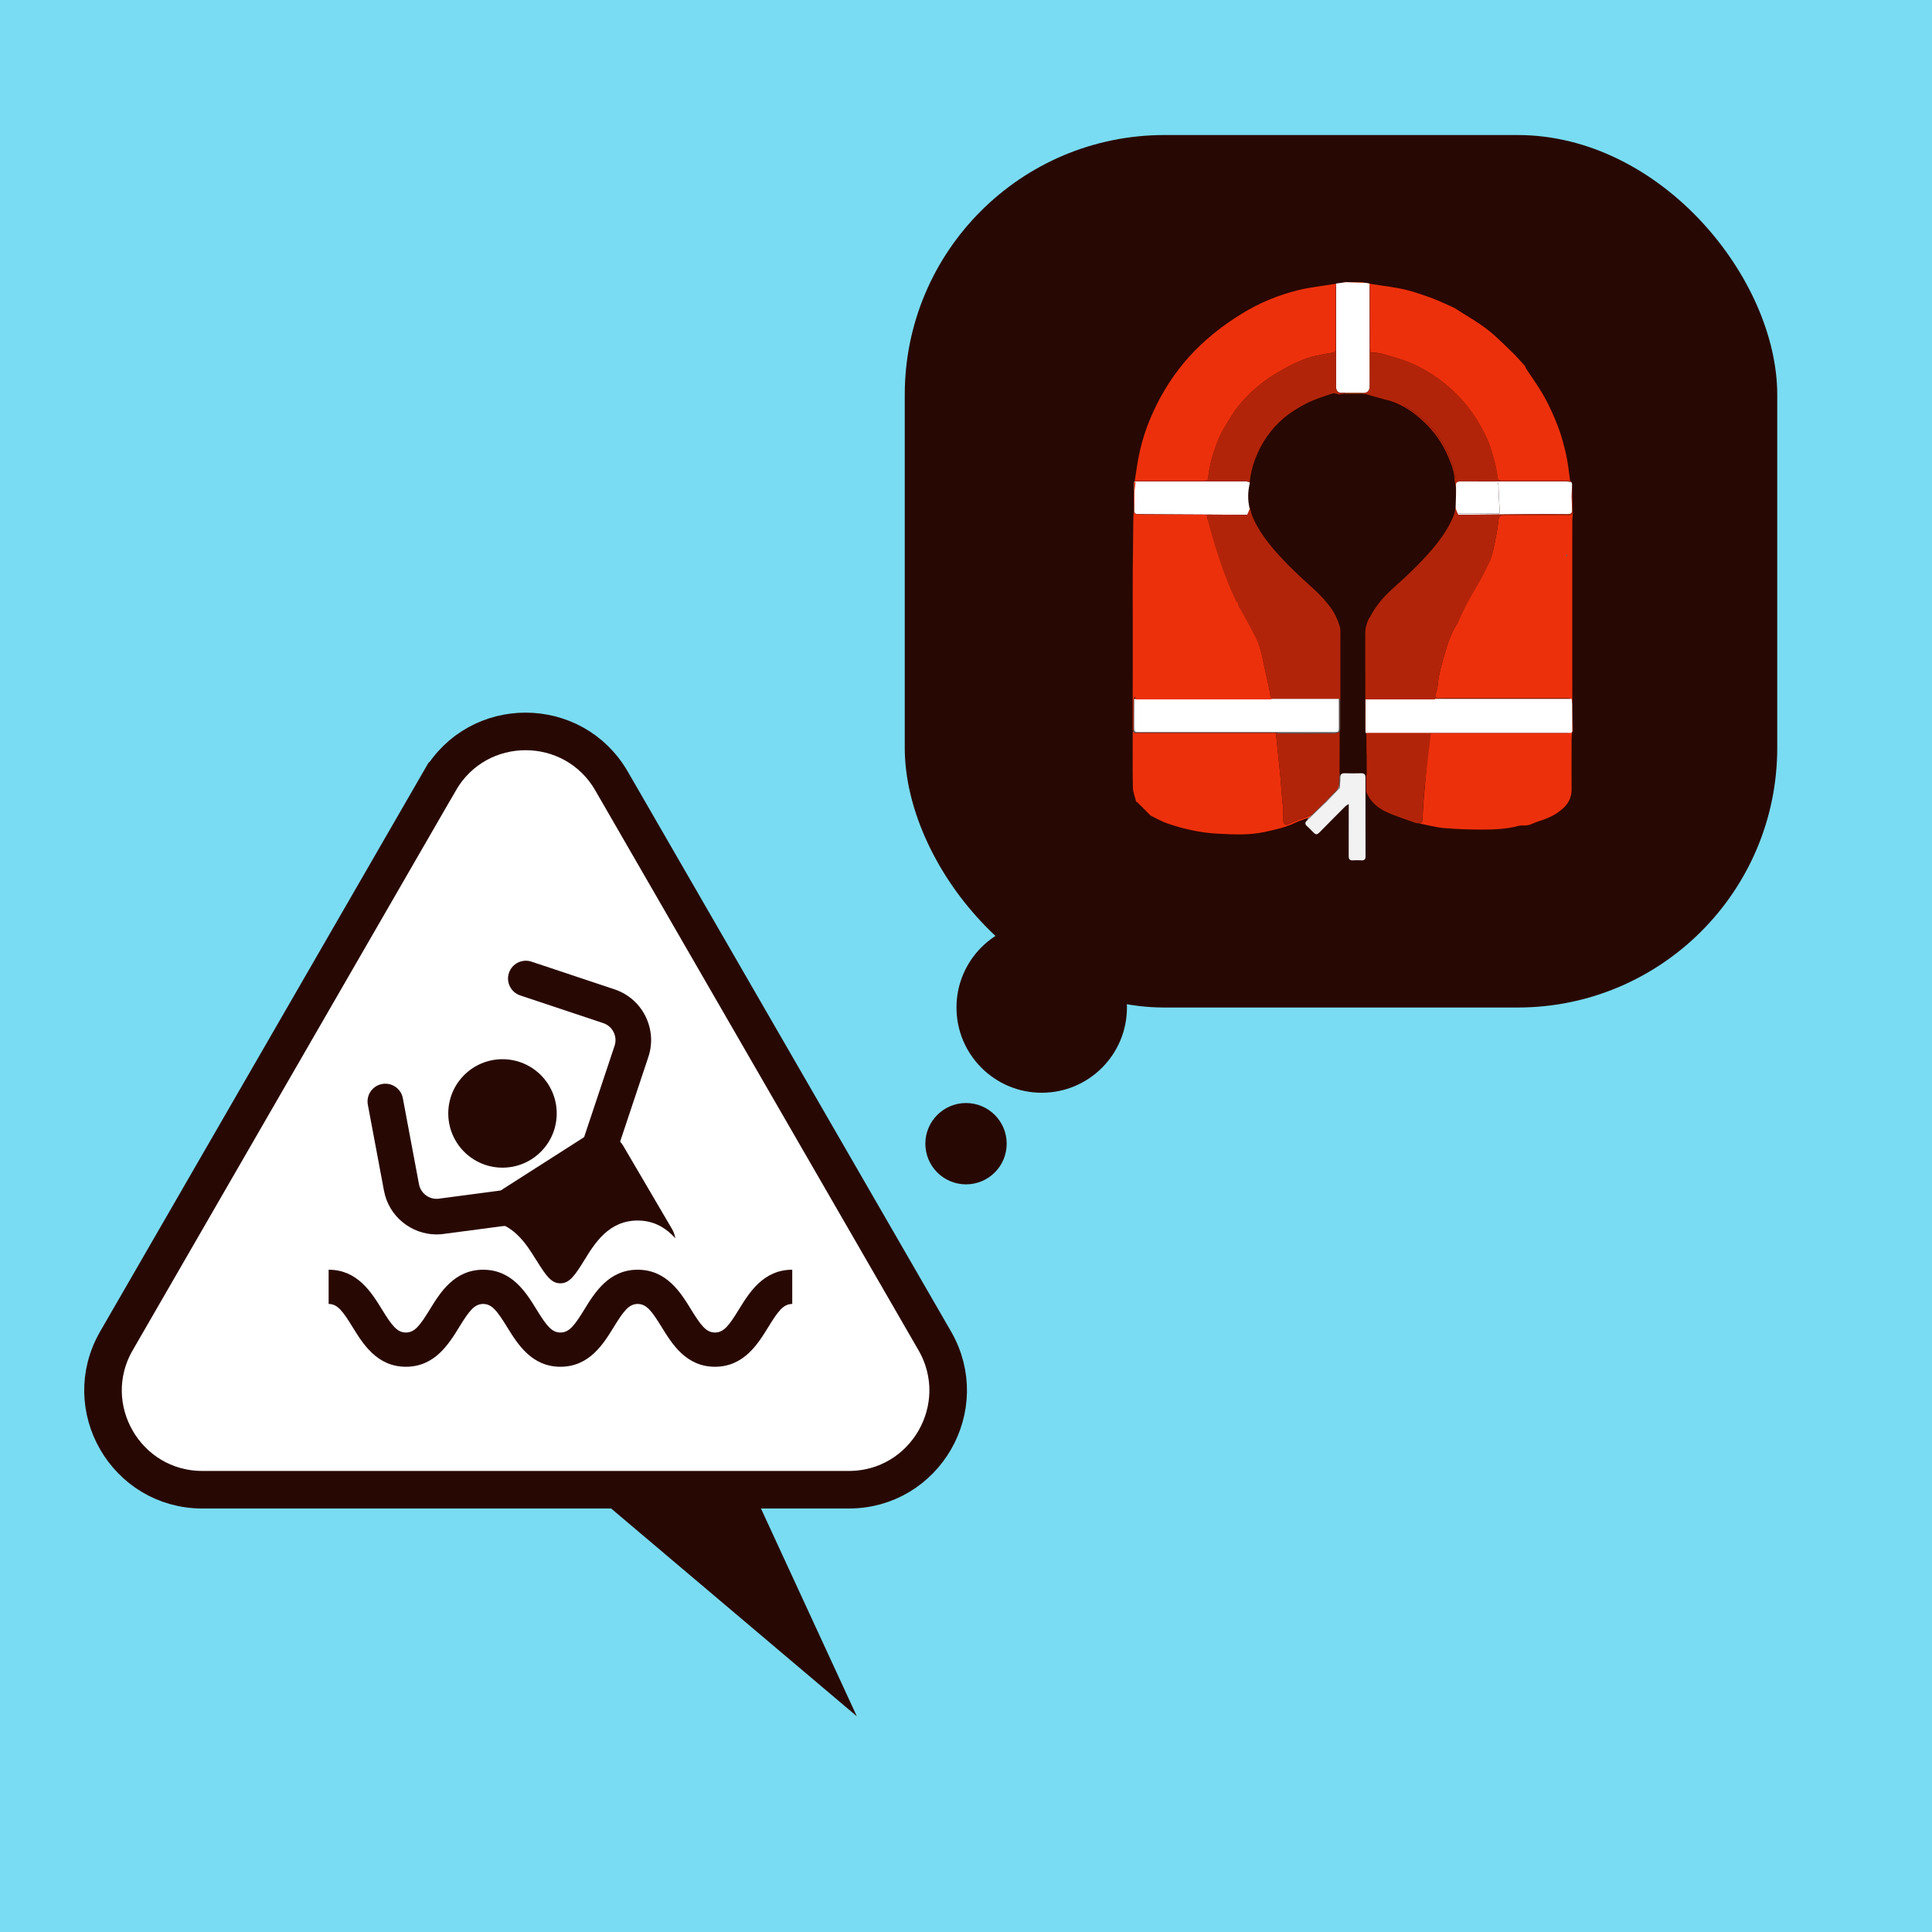 <?xml version="1.0" encoding="UTF-8"?>
<svg id="Laag_2" data-name="Laag 2" xmlns="http://www.w3.org/2000/svg" viewBox="0 0 441.81 441.81">
  <defs>
    <style>
      .cls-1 {
        fill: #ed300c;
      }

      .cls-2 {
        fill: #9a9a9a;
      }

      .cls-3 {
        fill: #b22409;
      }

      .cls-4 {
        fill: #280802;
      }

      .cls-5 {
        fill: #636363;
      }

      .cls-6 {
        fill: #dd5b20;
      }

      .cls-7 {
        fill: #505050;
      }

      .cls-8, .cls-9 {
        fill: #fff;
      }

      .cls-10 {
        fill: #515151;
      }

      .cls-11 {
        fill: #f2f2f2;
      }

      .cls-12 {
        fill: #a1a1a1;
      }

      .cls-9 {
        stroke: #280802;
        stroke-miterlimit: 10;
        stroke-width: 8.59px;
      }

      .cls-13 {
        fill: #7b7b7b;
      }

      .cls-14 {
        fill: #79dcf2;
      }
    </style>
  </defs>
  <g id="Laag_1-2" data-name="Laag 1">
    <rect class="cls-14" width="441.81" height="441.81"/>
  </g>
  <g id="Laag_2-2" data-name="Laag 2">
    <circle class="cls-4" cx="238.22" cy="230.4" r="19.49"/>
    <circle class="cls-4" cx="220.91" cy="261.54" r="9.3"/>
    <g>
      <rect class="cls-4" x="206.9" y="30.88" width="199.52" height="199.52" rx="59.39" ry="59.39"/>
      <g>
        <path class="cls-1" d="M307.31,64.54c1.43,0,2.86,0,4.28,0,.75.15,1.49.32,2.24.44,2.43.4,4.88.65,7.27,1.2,2.18.5,4.31,1.26,6.42,2.03,1.73.64,3.4,1.47,5.09,2.21.18.12.35.23.53.35,2.26,1.46,4.63,2.78,6.76,4.41,2.03,1.55,3.85,3.39,5.71,5.17,1.09,1.04,2.06,2.2,3.08,3.3.05.1.11.21.16.31.04.1.06.21.12.29,1.42,2.19,2.98,4.3,4.23,6.58,1.23,2.23,2.28,4.59,3.18,6.98.77,2.04,1.32,4.18,1.79,6.31.42,1.9.6,3.86.88,5.79-4.03,0-8.07,0-12.1,0-1.19,0-2.39,0-3.58,0-.47,0-.8-.09-.9-.66-.21-1.27-.39-2.56-.74-3.8-.47-1.71-.95-3.44-1.67-5.05-1.94-4.32-4.61-8.15-8.15-11.35-3.72-3.36-7.93-5.84-12.75-7.23-1.86-.53-3.69-1.31-5.77-1.17-.03-.39-.07-.75-.07-1.11,0-4.46,0-8.92-.01-13.38,0-.39-.11-.77-.17-1.16-.28-.05-.56-.14-.85-.16-1.51-.06-3.01-.11-4.52-.15-.18,0-.36-.02-.54-.03.01-.04.03-.09.04-.13Z"/>
        <path class="cls-1" d="M359.51,167.39c-.04.55-.12,1.11-.12,1.66-.01,3.85-.02,7.69,0,11.54,0,1.67-.65,3.05-1.83,4.16-1.53,1.44-3.38,2.33-5.38,2.95-.8.25-1.57.6-2.35.91-.32.06-.63.11-.95.17-.53.02-1.08-.07-1.58.07-2.68.73-5.43.86-8.17.86-2.96,0-5.93-.09-8.87-.34-1.93-.17-3.83-.7-5.75-1.06.72-.07.77-.61.8-1.16.07-1.27.12-2.53.22-3.8.12-1.6.28-3.2.42-4.8.14-1.6.26-3.21.42-4.81.16-1.66.41-3.3.52-4.96.07-1.09.05-1.16,1.14-1.17,2.33-.01,4.65,0,6.98,0,7.72,0,15.43,0,23.15,0,.41,0,.83-.11,1.24-.16.04,0,.09-.02.13-.03Z"/>
        <path class="cls-3" d="M359.38,167.42c-.41.06-.83.16-1.24.16-7.72,0-15.43,0-23.15,0-2.33,0-4.65,0-6.98,0-1.09,0-1.06.08-1.14,1.17-.11,1.66-.36,3.31-.52,4.96-.16,1.6-.28,3.2-.42,4.81-.14,1.6-.3,3.2-.42,4.8-.1,1.26-.15,2.53-.22,3.8-.03.55-.07,1.09-.8,1.16-.24-.02-.49,0-.71-.08-1.99-.71-4.01-1.36-5.96-2.17-1.77-.73-3.4-1.74-4.53-3.36-.34-.49-.58-1.05-.87-1.58,0-1.21,0-2.42,0-3.64.04-.18.12-.36.12-.53,0-2.93.01-5.86-.01-8.79,0-.29-.2-.58-.3-.87,0-.11,0-.22,0-.33.05-.33.15-.67.15-1,.02-2.06.01-4.11.01-6.17.05,0,.1,0,.16,0,0,2.1,0,4.19,0,6.29q0,1.35,1.37,1.35c15.16,0,30.31,0,45.47,0Z"/>
        <path class="cls-11" d="M306.36,180.2c.05-.79.15-1.58.13-2.36-.02-.77.29-1.03,1.03-1.01,1.25.04,2.49.03,3.74,0,.7-.02,1,.23.99.97-.01,6.02,0,12.04.02,18.06,0,.66-.25.91-.9.88-.66-.03-1.33-.04-1.99,0-.74.05-.97-.28-.96-.99.02-3.58.01-7.16.01-10.74,0-.31,0-.63,0-1.15-.36.24-.59.34-.76.51-1.87,1.88-3.75,3.75-5.6,5.65-.96.99-1.05,1.02-2,.07-.37-.38-.72-.78-1.13-1.12-.53-.43-.58-.84-.09-1.31,0,0,0,0,0,0,1.49-1.43,2.97-2.87,4.46-4.3,1.01-1.05,2.03-2.1,3.04-3.15Z"/>
        <path class="cls-2" d="M306.36,180.2c-1.01,1.05-2.03,2.1-3.04,3.15-.06,0-.13,0-.19-.01.78-.82,1.54-1.65,2.35-2.44.51-.49.75-1.03.73-1.74-.02-.78.08-1.56.13-2.34,0,0,.02.02.02.02,0,1.12,0,2.24,0,3.37Z"/>
        <path class="cls-1" d="M259.5,109.92c.33-2.01.58-4.04,1-6.03.71-3.41,1.83-6.69,3.29-9.86,2.11-4.59,4.83-8.78,8.2-12.52,1.68-1.86,3.53-3.6,5.48-5.18,2.05-1.67,4.23-3.19,6.48-4.58,4.01-2.48,8.36-4.27,12.93-5.4,2.56-.63,5.21-.91,7.82-1.34.86-.14,1.72-.22,2.58-.33.18,0,.36.02.54.03-.75.1-1.5.2-2.25.31-.06.39-.16.77-.16,1.16-.01,4.43,0,8.86,0,13.29,0,.24.04.5-.03.71-.06.18-.25.41-.42.45-.64.14-1.3.18-1.95.32-1.39.3-2.81.51-4.13.99-1.63.59-3.24,1.3-4.75,2.15-1.96,1.1-3.94,2.21-5.67,3.62-2.59,2.1-4.98,4.43-6.77,7.31-1.3,2.09-2.65,4.15-3.45,6.5-.35,1.05-.79,2.07-1.06,3.14-.36,1.4-.67,2.82-.85,4.25-.12.96-.04,1.01-1.03,1.01-5.25,0-10.5,0-15.75,0Z"/>
        <path class="cls-3" d="M332.94,115.65c0-1.33,0-2.65,0-3.98.25-2.69-.53-5.2-1.57-7.61-1.08-2.51-2.58-4.79-4.46-6.8-1.59-1.7-3.42-3.09-5.37-4.31-.91-.57-1.95-.91-2.93-1.36-1.91-.93-3.84-1.78-6.05-1.43-.42-.06-.85-.11-1.27-.17,0-.05,0-.1,0-.16.13,0,.27,0,.4,0q1.51.03,1.51-1.5c0-7.78,0-15.56-.01-23.33.06.39.17.77.17,1.16.01,4.46,0,8.92.01,13.38,0,.36.04.73.07,1.11,2.08-.13,3.91.64,5.77,1.17,4.82,1.38,9.03,3.87,12.75,7.23,3.54,3.2,6.21,7.03,8.15,11.35.72,1.61,1.19,3.34,1.67,5.05.34,1.24.53,2.53.74,3.8.09.57.43.66.9.66,1.19,0,2.39,0,3.58,0,4.03,0,8.07,0,12.1,0,.11.11.22.21.33.32,0,0-.04,0-.04,0-.42-.05-.83-.15-1.25-.15-3.98-.01-7.95,0-11.93,0-4.05,0-8.11,0-12.16-.01-.59,0-.96.1-.92.83.08,1.53.1,3.07.15,4.6,0,.05,0,.09,0,.14-.1.22-.2.45-.3.67,0-.22-.01-.44-.02-.66Z"/>
        <path class="cls-8" d="M313.18,64.85c0,7.83,0,15.66.01,23.48q0,1.54-1.51,1.51c-.13,0-.27,0-.4,0-1.22,0-2.44,0-3.67,0-.24,0-.48,0-.72,0q-1.35.03-1.35-1.36c0-7.88,0-15.76,0-23.64.75-.1,1.5-.21,2.25-.31,1.51.05,3.01.09,4.52.16.29.01.57.1.85.16Z"/>
        <path class="cls-8" d="M285.79,116.32c.01.24.09.5.02.71-.09.24-.28.48-.49.63-.15.1-.41.06-.62.06-8.16-.04-16.32-.1-24.48-.13-.66,0-.88-.26-.87-.9.03-1.56.01-3.13.01-4.69,0-.53,0-1.06,0-1.59,0-.1.01-.19.02-.29.18,0,.37-.03.55-.03,8.31,0,16.62,0,24.93,0,.31,0,.62.11.92.17,0,.1,0,.19,0,.29-.44,1.93-.48,3.85,0,5.78Z"/>
        <path class="cls-5" d="M306.18,159.78c.05,0,.11,0,.16,0,0,.05,0,.1,0,.15,0,2.5,0,5,0,7.5,0,0,0,0,0,0-.43.11-.85.3-1.28.3-4.04.02-8.09.02-12.13,0-.42,0-.84-.1-1.25-.15-10.72,0-21.45,0-32.17,0-.05,0-.1,0-.16,0-.06-.1-.11-.2-.17-.31,0-2.14,0-4.28.01-6.42,0-.36.1-.72.15-1.08,0,0,.02.01.02.01,0,2.07-.02,4.14-.02,6.21,0,1.41,0,1.41,1.42,1.41,9.9,0,19.8,0,29.7,0,4.88,0,9.77,0,14.65,0,.98,0,1.08-.1,1.08-1.03,0-2.2,0-4.41-.01-6.61Z"/>
        <path class="cls-12" d="M299.17,187.01c.32-.26.63-.53.95-.79,1-.96,2-1.92,3-2.88.06,0,.13,0,.19.01-1.49,1.43-2.97,2.87-4.46,4.3.11-.22.21-.43.32-.65Z"/>
        <path class="cls-1" d="M359.7,167.27s-.08,0-.08,0c0,0-.08,0-.08,0,0-2.08,0-4.16-.03-6.24,0-.42-.09-.83-.14-1.25-.41-.06-.83-.16-1.24-.16-9.47,0-18.94,0-28.41,0-.27,0-.53,0-.8,0-.55,0-.79-.24-.64-.8.18-.69.43-1.38.49-2.08.23-2.74,1.05-5.33,1.8-7.94.68-2.36,1.58-4.65,2.96-6.72.92-1.38,1.73-2.84,2.59-4.27,2.04.09,3.03-1.25,3.8-3.02.98,2.9,3.41,3.55,5.62,3.06,1.37-.3,2.59-.99,3-2.52.06-.21.09-.6,0-.65-.63-.32-1.28-.66-1.96-.79-.27-.05-.68.37-.95.66-.58.6-1.32.48-1.93.28-.33-.11-.63-.74-.69-1.17-.11-.81-.02-1.64-.04-2.46-.02-.78.24-1.31,1.05-1.54.74-.21,1.26.14,1.64.66.44.62.88.75,1.53.37.29-.17.64-.25.95-.38.52-.21.59-.53.4-1.08-1.04-2.87-5.99-3.3-7.79-.99.31-1.12.69-2.22.92-3.36.4-2.02.82-4.05,1.02-6.09.09-.93.5-.91,1.15-.91,4.83,0,9.66.01,14.49,0,.45,0,.91-.2,1.36-.3-.05.45-.14.89-.14,1.34,0,13.21-.02,26.41,0,39.62,0,2.91.1,5.83.15,8.74ZM352.22,134.11c.11-.03.21-.07.32-.1.25.22.53.41.74.66.49.59,1,1.18,1.39,1.83.45.75,1.03,1.09,1.9.99.31-.04.64.03.95-.02.32-.05.63-.17.95-.26-.1-.31-.12-.68-.31-.93-.96-1.29-1.94-2.57-2.95-3.83-.65-.81-.68-.96.03-1.74.94-1.04,1.88-2.08,2.8-3.13.16-.18.24-.43.35-.65-.3-.14-.59-.36-.9-.39-.44-.04-.91.17-1.34.08-.83-.16-1.26.25-1.73.82-.61.74-1.31,1.41-1.97,2.11-.07-.04-.13-.08-.2-.11-.02-.25-.04-.51-.04-.76,0-1.3,0-2.6,0-3.9q0-1.8-1.84-1.79c-1.1,0-1.18.08-1.18,1.18,0,3.79,0,7.59,0,11.38,0,2.07-.18,1.94,1.94,1.93.99,0,1.08-.11,1.09-1.11,0-.75,0-1.51,0-2.26Z"/>
        <path class="cls-8" d="M359.51,110.71c-.03.95-.09,1.89-.09,2.84,0,1,.05,2.01.11,3.01.05.75-.25,1.03-1.02,1.03-3.23-.03-6.47-.03-9.7,0-4.93.03-9.85.09-14.78.13-.42,0-.83-.1-1.25-.15.06-.41.11-.83.17-1.24.1-.22.2-.45.3-.67,0,.19,0,.37-.02.56-.16,1.2-.15,1.21,1.05,1.21,2.65,0,5.3,0,7.95,0,.3,0,.6-.05.75-.06-.11-2.16-.26-4.21-.3-6.26-.01-.71-.25-.86-.87-.85-2.55.02-5.09,0-7.64.01-.87,0-.88.13-.85.99.04,1.42-.04,2.84-.07,4.26-.05-1.53-.06-3.07-.15-4.6-.04-.73.33-.83.92-.83,4.05.01,8.11,0,12.16.01,3.98,0,7.95,0,11.93,0,.42,0,.83.1,1.25.15.05.16.09.31.14.47Z"/>
        <path class="cls-3" d="M285.79,110.25c-.31-.06-.62-.17-.92-.17-8.31,0-16.62,0-24.93,0-.18,0-.37.02-.55.03.04-.06.08-.13.12-.19,5.25,0,10.5,0,15.75,0,.99,0,.9-.05,1.03-1.01.19-1.43.5-2.85.85-4.25.27-1.07.71-2.09,1.06-3.14.8-2.36,2.15-4.41,3.45-6.5,1.79-2.88,4.19-5.21,6.77-7.31,1.73-1.41,3.72-2.52,5.67-3.62,1.51-.85,3.12-1.56,4.75-2.15,1.33-.48,2.75-.69,4.13-.99.64-.14,1.31-.18,1.95-.32.17-.04.35-.27.42-.45.07-.21.03-.47.03-.71,0-4.43,0-8.86,0-13.29,0-.39.11-.77.16-1.16,0,7.83,0,15.66,0,23.49q0,1.38,1.35,1.35c.24,0,.48,0,.72,0,0,.05,0,.1,0,.15-.48.06-.95.12-1.43.18-.47-.08-1.01-.35-1.41-.22-2.01.68-4.07,1.3-5.95,2.25-1.87.94-3.7,2.08-5.29,3.43-2.92,2.5-5.05,5.6-6.46,9.25-.68,1.76-1.08,3.52-1.29,5.36Z"/>
        <path class="cls-8" d="M312.55,159.78c15.61,0,31.22,0,46.83,0,.05.42.13.83.14,1.25.02,2.08.02,4.16.03,6.24-.01.04-.03.08-.04.12-.04,0-.09.02-.13.03-15.16,0-30.31,0-45.47,0q-1.36,0-1.37-1.35c0-2.1,0-4.19,0-6.29ZM357.59,167.27c0-.05,0-.11,0-.16-.31,0-.62,0-.93,0-9.41-.09-18.83.24-28.24-.31-1.04-.06-1.27-.26-1.2-1.3.02-.34.19-.66.23-1,.05-.43.13-.89.05-1.31-.15-.78-.22-1.48.22-2.22.44-.73.23-1.03-.59-1.03-4.51,0-9.02,0-13.53-.01-.72,0-.91.3-.9.96.03,1.67,0,3.34,0,5.02q0,1.36,1.36,1.36c14.22,0,28.44,0,42.67,0,.28,0,.56,0,.85,0Z"/>
        <path class="cls-3" d="M332.62,109.77c-.01-1.87-.72-3.57-1.42-5.25-1.31-3.14-3.24-5.87-5.73-8.19-2.17-2.02-4.56-3.68-7.41-4.61-.42-.14-5.1-1.35-5.5-1.55.59.16,3.87-4.15,4.46-3.99.98.45,3.62,6.22,4.53,6.78,1.95,1.22,3.79,2.6,5.37,4.31,1.88,2.02,3.37,4.29,4.46,6.8,1.04,2.41,1.82,4.91,1.57,7.61-.11-.64-.21-1.27-.32-1.91Z"/>
        <path class="cls-5" d="M306.35,159.93s.1.01.14.01c0,2.21,0,4.43,0,6.64,0,.28-.09.56-.14.84,0-2.5,0-5,0-7.5Z"/>
        <path class="cls-8" d="M332.89,115.5c.03-1.42.12-2.84.07-4.26-.03-.87-.02-.99.88-.99,2.64,0,5.28,0,7.92-.01.65,0,.89.15.9.85.04,2.05.19,4.1.31,6.26-.16.01-.47.06-.78.06-2.75,0-5.5,0-8.25,0-1.24,0-1.25-.02-1.09-1.21.02-.18.02-.37.03-.56,0-.05,0-.09,0-.14Z"/>
        <path class="cls-6" d="M311.29,90.01c-1.22,0-2.45,0-3.67,0,0-.05,0-.1,0-.15,1.22,0,2.44,0,3.67,0,0,.05,0,.1,0,.16Z"/>
        <path class="cls-8" d="M306.18,159.78c0,2.2.01,4.41.01,6.61,0,.93-.1,1.03-1.08,1.03-4.88,0-9.77,0-14.65,0-9.9,0-19.8,0-29.7,0-1.42,0-1.42,0-1.42-1.41,0-2.07.02-4.14.02-6.21,15.6,0,31.21,0,46.81,0Z"/>
        <path class="cls-1" d="M297.11,187.36c-.97.39-1.92.84-2.87,1.26-.27.05-.53.11-.8.16.27-.05.53-.11.8-.16-.64-.04-.75-.53-.77-1.01-.04-1.1-.02-2.19-.03-3.29h0c-.05-.23-.14-.45-.16-.69-.18-2.13-.32-4.26-.52-6.38-.28-2.99-.61-5.98-.92-8.96-.02-.23-.1-.46-.15-.69-10.72,0-21.45,0-32.17,0-.05,0-.1,0-.16,0-.06-.1-.11-.2-.17-.31-.05,0-.1,0-.16,0,0,4.27-.05,8.54.04,12.81.02,1.1.49,2.19.76,3.28.05,0,.11,0,.16,0,0-.16,0-.32,0-.48,0-.05,0-.1,0-.16,0,.05,0,.1,0,.16,0,.16,0,.32,0,.48.85.85,1.7,1.7,2.55,2.55.25.23.47.53.76.68,1.23.61,2.44,1.28,3.73,1.72,3.67,1.25,7.48,2.11,11.33,2.31,3.58.18,7.19.4,10.78-.37,2.49-.54,4.96-1.08,7.27-2.21.87-.43,1.83-.68,2.75-1.02.32-.26.63-.53.95-.79-1,.38-2.02.74-3.01,1.14ZM260.63,169.11c-.12-.05-.23-.1-.33-.16h0c.1.06.21.11.33.16s.24.1.35.15c-.11-.05-.23-.1-.35-.15Z"/>
        <path class="cls-13" d="M352.22,134.11c0,.75,0,1.51,0,2.26,0,1-.1,1.1-1.09,1.11-2.12,0-1.93.13-1.94-1.93,0-3.79,0-7.59,0-11.38,0-1.1.08-1.17,1.18-1.18q1.84-.01,1.84,1.79c0,1.3,0,2.6,0,3.9,0,.25.03.51.04.76.07.04.13.08.2.11.66-.7,1.36-1.37,1.97-2.11.47-.57.9-.99,1.73-.82.42.08.9-.12,1.34-.08.31.03.6.25.9.39-.11.22-.19.47-.35.65-.92,1.05-1.87,2.09-2.8,3.13-.7.78-.68.93-.03,1.74,1.01,1.25,1.99,2.53,2.95,3.83.18.25.21.62.31.93-.32.09-.63.21-.95.26-.31.05-.64-.02-.95.02-.87.11-1.45-.23-1.9-.99-.39-.65-.91-1.24-1.39-1.83-.21-.25-.49-.44-.74-.66-.11.03-.21.07-.32.1ZM352.11,130.71c-.08-.02-.17-.03-.25-.05-.04-.33-.11-.65-.11-.98-.01-1.78-.03-3.56,0-5.33.01-.71-.29-.92-.96-.91-.63,0-.99.13-.99.87.02,3.95.02,7.91,0,11.86,0,.79.44.82,1.03.83.63.02.94-.19.91-.87-.03-.66-.05-1.34.04-1.99.05-.32.32-.67.59-.86.1-.07.55.22.74.43.65.77,1.26,1.57,1.88,2.37.75.96,1.53,1.17,2.87.71-.14-.23-.25-.46-.41-.66-1.03-1.32-2.05-2.64-3.1-3.94-.38-.47-.43-.85.03-1.31.64-.64,1.23-1.31,1.83-1.99.46-.52.88-1.06,1.43-1.72-1.32-.08-2.37-.33-3.18.86-.66.97-1.57,1.77-2.36,2.64Z"/>
        <path class="cls-3" d="M357.59,167.27c-.28,0-.56,0-.85,0-14.22,0-28.44,0-42.67,0q-1.36,0-1.36-1.36c0-1.67.02-3.34,0-5.02-.01-.66.18-.96.9-.96,4.51.02,9.02,0,13.53.01.82,0,1.03.31.59,1.03-.44.74-.37,1.44-.22,2.22.08.42,0,.87-.05,1.31-.04.34-.21.66-.23,1-.07,1.03.16,1.23,1.2,1.3,9.41.56,18.82.22,28.24.31.31,0,.62,0,.93,0,0,.05,0,.11,0,.16Z"/>
        <path class="cls-3" d="M305.07,167.73c-4.04.02-8.09.02-12.13,0-.42,0-.84-.1-1.25-.15.05.23.13.46.15.69.31,2.99.64,5.97.92,8.96.2,2.12.34,4.25.52,6.38.02.23.1.46.16.69h0c0,1.1-.01,2.2.03,3.29.02.48.13.96.77,1.01.96-.42,1.91-.86,2.87-1.26.99-.4,2-.76,3.01-1.14,1-.96,2-1.92,3-2.88.78-.82,1.54-1.65,2.35-2.44.51-.49.75-1.03.73-1.74-.02-.78.08-1.56.13-2.34,0-3.13.01-6.26.02-9.39-.43.11-.85.3-1.28.3Z"/>
        <path class="cls-3" d="M306.33,143.2c-.6-2.03-1.55-3.88-3.01-5.43-.19-.15-.39-.31-.76-.61.18.02.33.05.46.06-1.64-.96-2.93-2.47-4.44-3.5-1.9-1.29-3.91-2.46-5.53-4.11-.08-.08-.16-.17-.24-.25-.37.05-.74.1-1.11.15,0-.05,0-.11,0-.16.34-.03.69-.05,1.03-.08-.76-.84-1.39-1.78-2.04-2.7-.07-.1-.16-.22-.26-.35-.26-.28-.53-.57-.79-.85,0,0,0,0,0,0,0-.05,0-.1,0-.15-.19-.24-.38-.49-.56-.73-.24-.32-.45-.65-.65-.98-.02-.01-.04-.03-.06-.04-.04-.08-.07-.16-.11-.24-.37-.65-.67-1.32-.9-2.01-.38-.86-.76-1.73-1.12-2.6-.15-.35-.06-.8-.09-1.21-.1-.49-.21-.97-.31-1.46,0,.12-.01.25-.02.37.01.24.09.5.02.71-.09.24-.28.48-.49.63-.15.1-.41.06-.62.06-8.16-.04-16.32-.1-24.48-.13-.66,0-.88-.26-.87-.9.03-1.56.01-3.13.01-4.69-.04,1.79-.1,3.59-.09,5.38,0,.17.48.46.75.48.84.06,1.7.03,2.54.03,4.22,0,8.43,0,12.65,0,.58,0,.9.07.91.82.03,1.24.11,2.5.39,3.71.52,2.23,1.19,4.42,1.8,6.63-.05,0-.11,0-.16,0,.05,2.02.11,4.04.16,6.05.21.05.52.04.6.17.39.64.72,1.33,1.08,1.99.07.13.16.32.26.33.94.14,1.89.25,2.84.37.08.31.13.64.24.93.09.24.27.45.4.68.69,1.24,1.42,2.47,2.07,3.74.79,1.52,1.68,3.02,2.22,4.64.63,1.88.93,3.87,1.37,5.82.35,1.55.72,3.09,1.01,4.65.22,1.17.14,1.21-1.06,1.21-7.77,0-15.54,0-23.3,0-1.96,0-3.92-.09-5.88-.11-.27,0-.53.18-.8.27h.02c15.6.01,31.21,0,46.81,0,.05,0,.11,0,.16,0,0,.05,0,.1,0,.15.05,0,.1.01.14.01,0-5.14,0-10.27,0-15.41,0-.45-.04-.91-.16-1.33ZM288.19,127.13c-.02.37-.05.73-.07,1.1.02-.37.05-.73.07-1.1.11-.1.26-.2.39-.31-.14.1-.28.2-.39.31Z"/>
        <path class="cls-7" d="M340.38,132.32c.06-.82.09-1.64.19-2.45.13-1,.74-1.68,1.61-2.13,1.8-.93,4.04-.56,5.4.9.29.31.76.63.37,1.13-.37.48-1.5.61-1.85.21-.52-.58-1.1-.84-1.89-.79-1.05.08-1.68.65-1.7,1.69-.02.93,0,1.86,0,2.78-.01.74.14,1.42.89,1.7.86.33,1.8.37,2.44-.38.57-.66,1.05-.58,1.73-.29.54.24.6.53.33.98-.71,1.19-1.86,1.59-3.14,1.74-1.65.19-3.42-.54-3.91-1.83-.32-.84-.28-1.81-.39-2.72-.02-.18,0-.37,0-.56-.02,0-.04,0-.05,0Z"/>
        <path class="cls-10" d="M352.11,130.71c.8-.87,1.71-1.67,2.36-2.64.81-1.2,1.86-.95,3.18-.86-.55.66-.98,1.2-1.43,1.72-.6.68-1.19,1.35-1.83,1.99-.46.46-.41.84-.03,1.31,1.05,1.3,2.08,2.62,3.1,3.94.15.2.26.43.41.66-1.34.46-2.12.25-2.87-.71-.62-.79-1.23-1.6-1.88-2.37-.18-.22-.64-.5-.74-.43-.27.19-.55.54-.59.86-.1.65-.07,1.32-.04,1.99.03.67-.28.88-.91.87-.59-.01-1.03-.05-1.03-.83.02-3.95.02-7.91,0-11.86,0-.75.36-.87.99-.87.66,0,.97.19.96.91-.03,1.78-.02,3.56,0,5.33,0,.33.07.65.11.98.08.02.17.03.25.05Z"/>
        <path class="cls-3" d="M329.72,159.62c-.27,0-.53,0-.8,0-.55,0-.79-.24-.64-.8.18-.69.43-1.38.49-2.08.23-2.74,1.05-5.33,1.8-7.94.68-2.36,1.58-4.65,2.96-6.72.92-1.38,1.73-2.84,2.59-4.27,2.04.09,3.03-1.25,3.8-3.02.98,2.9,3.41,3.55,5.62,3.06,1.37-.3,2.59-.99,3-2.52.06-.21.09-.6,0-.65-.63-.32-1.28-.66-1.96-.79-.27-.05-.68.37-.95.66-.58.6-1.32.48-1.93.28-.33-.11-.63-.74-.69-1.17-.11-.81-.02-1.64-.04-2.46-.02-.78.24-1.31,1.05-1.54.75-.21,1.26.14,1.64.66.44.62.88.75,1.53.37.29-.17.64-.25.95-.38.52-.21.59-.53.4-1.08-1.04-2.87-5.99-3.3-7.79-.99.31-1.12.69-2.22.92-3.36.4-2.02.82-4.05,1.02-6.09.09-.93.5-.91,1.15-.91,4.83,0,9.66.01,14.49,0,.45,0,.91-.2,1.36-.3-.06-2.29-.12-4.57-.18-6.86-.03.95-.09,1.89-.09,2.84,0,1,.05,2.01.11,3.01.05.75-.25,1.03-1.02,1.03-3.23-.03-6.47-.03-9.7,0-4.93.03-9.85.09-14.78.13-.42,0-.83-.1-1.25-.15.06-.41.11-.83.17-1.24,0-.22-.01-.44-.02-.66-.14.77-.23,1.57-.44,2.32-.63,2.22-1.59,4.29-2.94,6.18-.07.1-.14.19-.2.29-.23.68-.51,1.35-.89,1.98-1.16,1.92-2.92,3.6-4.63,5.02-.96.8-1.99,1.46-3.05,2.11,0,0,.02.02.02.03.8.86.59,1.64-.55,1.87-.54.11-1.11.11-1.67.11-.37.6-.7,1.23-1.11,1.81-.42.6-.88,1.19-1.42,1.69-.3.28-1.36,1.28-.86.58-.57.79-1.31,1.4-2.15,1.75-.53,1.16-.84,2.41-.83,3.78.03,7.26,0,14.52,0,21.78.05-.33.15-.67.15-1,.02-2.06.01-4.11.01-6.17.05,0,.1,0,.16,0,15.61,0,31.22,0,46.83,0-.41-.06-.83-.16-1.24-.16-9.47,0-18.94,0-28.41,0ZM340.57,129.87c.13-1,.74-1.68,1.61-2.13,1.8-.93,4.04-.56,5.4.9.29.31.76.63.37,1.14-.37.48-1.5.61-1.85.21-.52-.58-1.1-.84-1.89-.79-1.05.08-1.68.65-1.7,1.69-.02.93,0,1.86,0,2.78-.01.74.14,1.42.89,1.7.86.33,1.8.37,2.44-.38.57-.66,1.05-.58,1.73-.29.54.24.6.53.33.98-.71,1.19-1.86,1.59-3.14,1.74-1.65.19-3.42-.54-3.91-1.83-.32-.84-.28-1.81-.39-2.72-.02-.18,0-.37,0-.56h-.05c.06-.82.09-1.64.19-2.45Z"/>
        <path class="cls-6" d="M329.6,127.45c.21-.11.43-.21.64-.32h0c-.21.11-.43.21-.64.32Z"/>
        <path class="cls-1" d="M290.38,158.24c-.29-1.56-.66-3.1-1.01-4.65-.44-1.95-.74-3.94-1.37-5.82-.54-1.61-1.43-3.11-2.22-4.64-.65-1.26-1.37-2.49-2.07-3.74-.07-.12-.15-.23-.22-.35-.06-.11-.12-.21-.18-.33-.11-.3-.16-.62-.24-.93-.09-.01-.17-.02-.26-.03-3.95-7.86-6.71-19.23-6.71-19.23-.02-.74-.33-.82-.91-.82-4.22.01-8.43,0-12.65,0-.85,0-1.7.04-2.54-.03-.27-.02-.75-.31-.75-.48-.02-1.79.05-3.59.09-5.38,0-.53,0-1.06,0-1.59-.05,0,.39,0,.34,0-.05.87-.25,1.75-.25,2.62.02,2.07-.26,4.13-.27,6.19-.01,3.84-.1,7.68-.12,11.51-.02,3.78,0,7.57,0,11.35,0,4.13,0,8.26,0,12.39,0,2.01-.02,4.02-.02,6.03,0,2.25,0,4.51,0,6.76.05,0,.1,0,.16,0,0-2.14,0-4.28.01-6.42,0-.36.1-.72.15-1.08.27-.1.53-.27.8-.27,1.96.02,3.92.1,5.88.11,7.77.01,15.54,0,23.3,0,1.2,0,1.27-.04,1.06-1.21Z"/>
        <path class="cls-1" d="M357.87,119.31l-15.18-.51s.74,3.46-1.94,9.45-4.24,7.11-7.21,13.83c-2.96,6.72,7.13,12.94,7.13,12.94l18.41-4.24-1.21-31.46Z"/>
        <path class="cls-3" d="M285.79,116.32c1.16,4,4.14,8.97,13.6,17.43,3.16,2.82,3.92,4.02,3.92,4.02,0,0,3.17,3.84,3.18,6.76,0,2.92-14.8,3.67-14.8,3.67,0,0-9.8-21.9-9.74-22.3s3.84-9.58,3.84-9.58Z"/>
        <path class="cls-3" d="M332.93,116.4c-1.16,4-4.14,8.97-13.6,17.43-3.16,2.82-3.92,4.02-3.92,4.02,0,0-3.17,3.84-3.18,6.76s14.8,3.67,14.8,3.67c0,0,9.8-21.9,9.74-22.3s-3.84-9.58-3.84-9.58Z"/>
        <polygon class="cls-1" points="290.77 159.94 259.64 159.94 259.64 153.58 288.41 153.35 290.77 159.94"/>
      </g>
    </g>
    <g>
      <path class="cls-9" d="M100.53,178.61L26.63,306.62c-8.74,15.13,2.18,34.05,19.66,34.05h147.81c17.47,0,28.39-18.91,19.66-34.05l-73.91-128.01c-8.74-15.13-30.58-15.13-39.31,0Z"/>
      <g>
        <path class="cls-4" d="M163.5,312.55c-6.61,0-9.82-5.23-12.17-9.04-2.28-3.7-3.48-5.32-5.5-5.32s-3.23,1.62-5.5,5.32c-2.35,3.82-5.57,9.04-12.17,9.04s-9.82-5.23-12.17-9.04c-2.28-3.7-3.48-5.32-5.5-5.32s-3.23,1.62-5.5,5.32c-2.35,3.82-5.57,9.04-12.17,9.04s-9.82-5.23-12.17-9.04c-2.27-3.7-3.48-5.32-5.5-5.32v-7.83c6.61,0,9.82,5.23,12.17,9.04,2.27,3.7,3.48,5.32,5.5,5.32s3.23-1.62,5.5-5.32c2.35-3.82,5.57-9.04,12.17-9.04s9.82,5.23,12.17,9.04c2.28,3.7,3.48,5.32,5.5,5.32s3.23-1.62,5.5-5.32c2.35-3.82,5.57-9.04,12.17-9.04s9.83,5.23,12.17,9.04c2.28,3.7,3.48,5.32,5.5,5.32s3.23-1.62,5.5-5.32c2.35-3.82,5.57-9.04,12.17-9.04v7.83c-2.02,0-3.23,1.62-5.5,5.32-2.35,3.82-5.57,9.04-12.18,9.04Z"/>
        <circle class="cls-4" cx="114.91" cy="254.62" r="12.4"/>
        <path class="cls-4" d="M99.84,282.29c-5.77,0-10.93-4.11-12.03-9.99l-3.69-19.66c-.42-2.21,1.04-4.34,3.25-4.75,2.21-.41,4.34,1.04,4.75,3.25l3.69,19.66c.42,2.23,2.57,3.7,4.8,3.28l.22-.03,24.13-3.19c2.23-.3,4.27,1.27,4.57,3.5.29,2.23-1.27,4.27-3.5,4.57l-24.03,3.17c-.72.13-1.44.19-2.15.19Z"/>
        <path class="cls-4" d="M135.54,271.09c-.43,0-.86-.07-1.29-.21-2.13-.71-3.29-3.02-2.57-5.15l8.86-26.57c.35-1.04.27-2.16-.22-3.14-.49-.98-1.33-1.71-2.38-2.06l-18.98-6.33c-2.13-.71-3.29-3.02-2.57-5.15.71-2.13,3.02-3.28,5.15-2.57l18.98,6.33c3.1,1.03,5.62,3.22,7.08,6.14,1.46,2.93,1.7,6.25.66,9.35l-8.86,26.57c-.57,1.71-2.16,2.78-3.86,2.78Z"/>
        <path class="cls-4" d="M122.64,288.15c2.28,3.7,3.48,5.32,5.5,5.32s3.23-1.62,5.5-5.32c2.35-3.82,5.57-9.04,12.17-9.04,3.87,0,6.57,1.79,8.62,4.05-.13-.82-.43-1.62-.9-2.36l-11.08-18.89c-1.88-2.94-5.83-3.81-8.77-1.93l-18.61,11.89c-2.52,1.61-3.51,4.73-2.57,7.44,5.25.95,8.04,5.46,10.13,8.86Z"/>
      </g>
      <polygon class="cls-4" points="173.64 344.15 195.94 392.48 139.17 344.47 173.64 344.15"/>
    </g>
    <polygon class="cls-3" points="312.27 156.65 312.56 172.53 325.93 178.53 328.28 158.82 312.27 156.65"/>
    <rect class="cls-8" x="312.27" y="159.94" width="47.14" height="7.65"/>
  </g>
</svg>